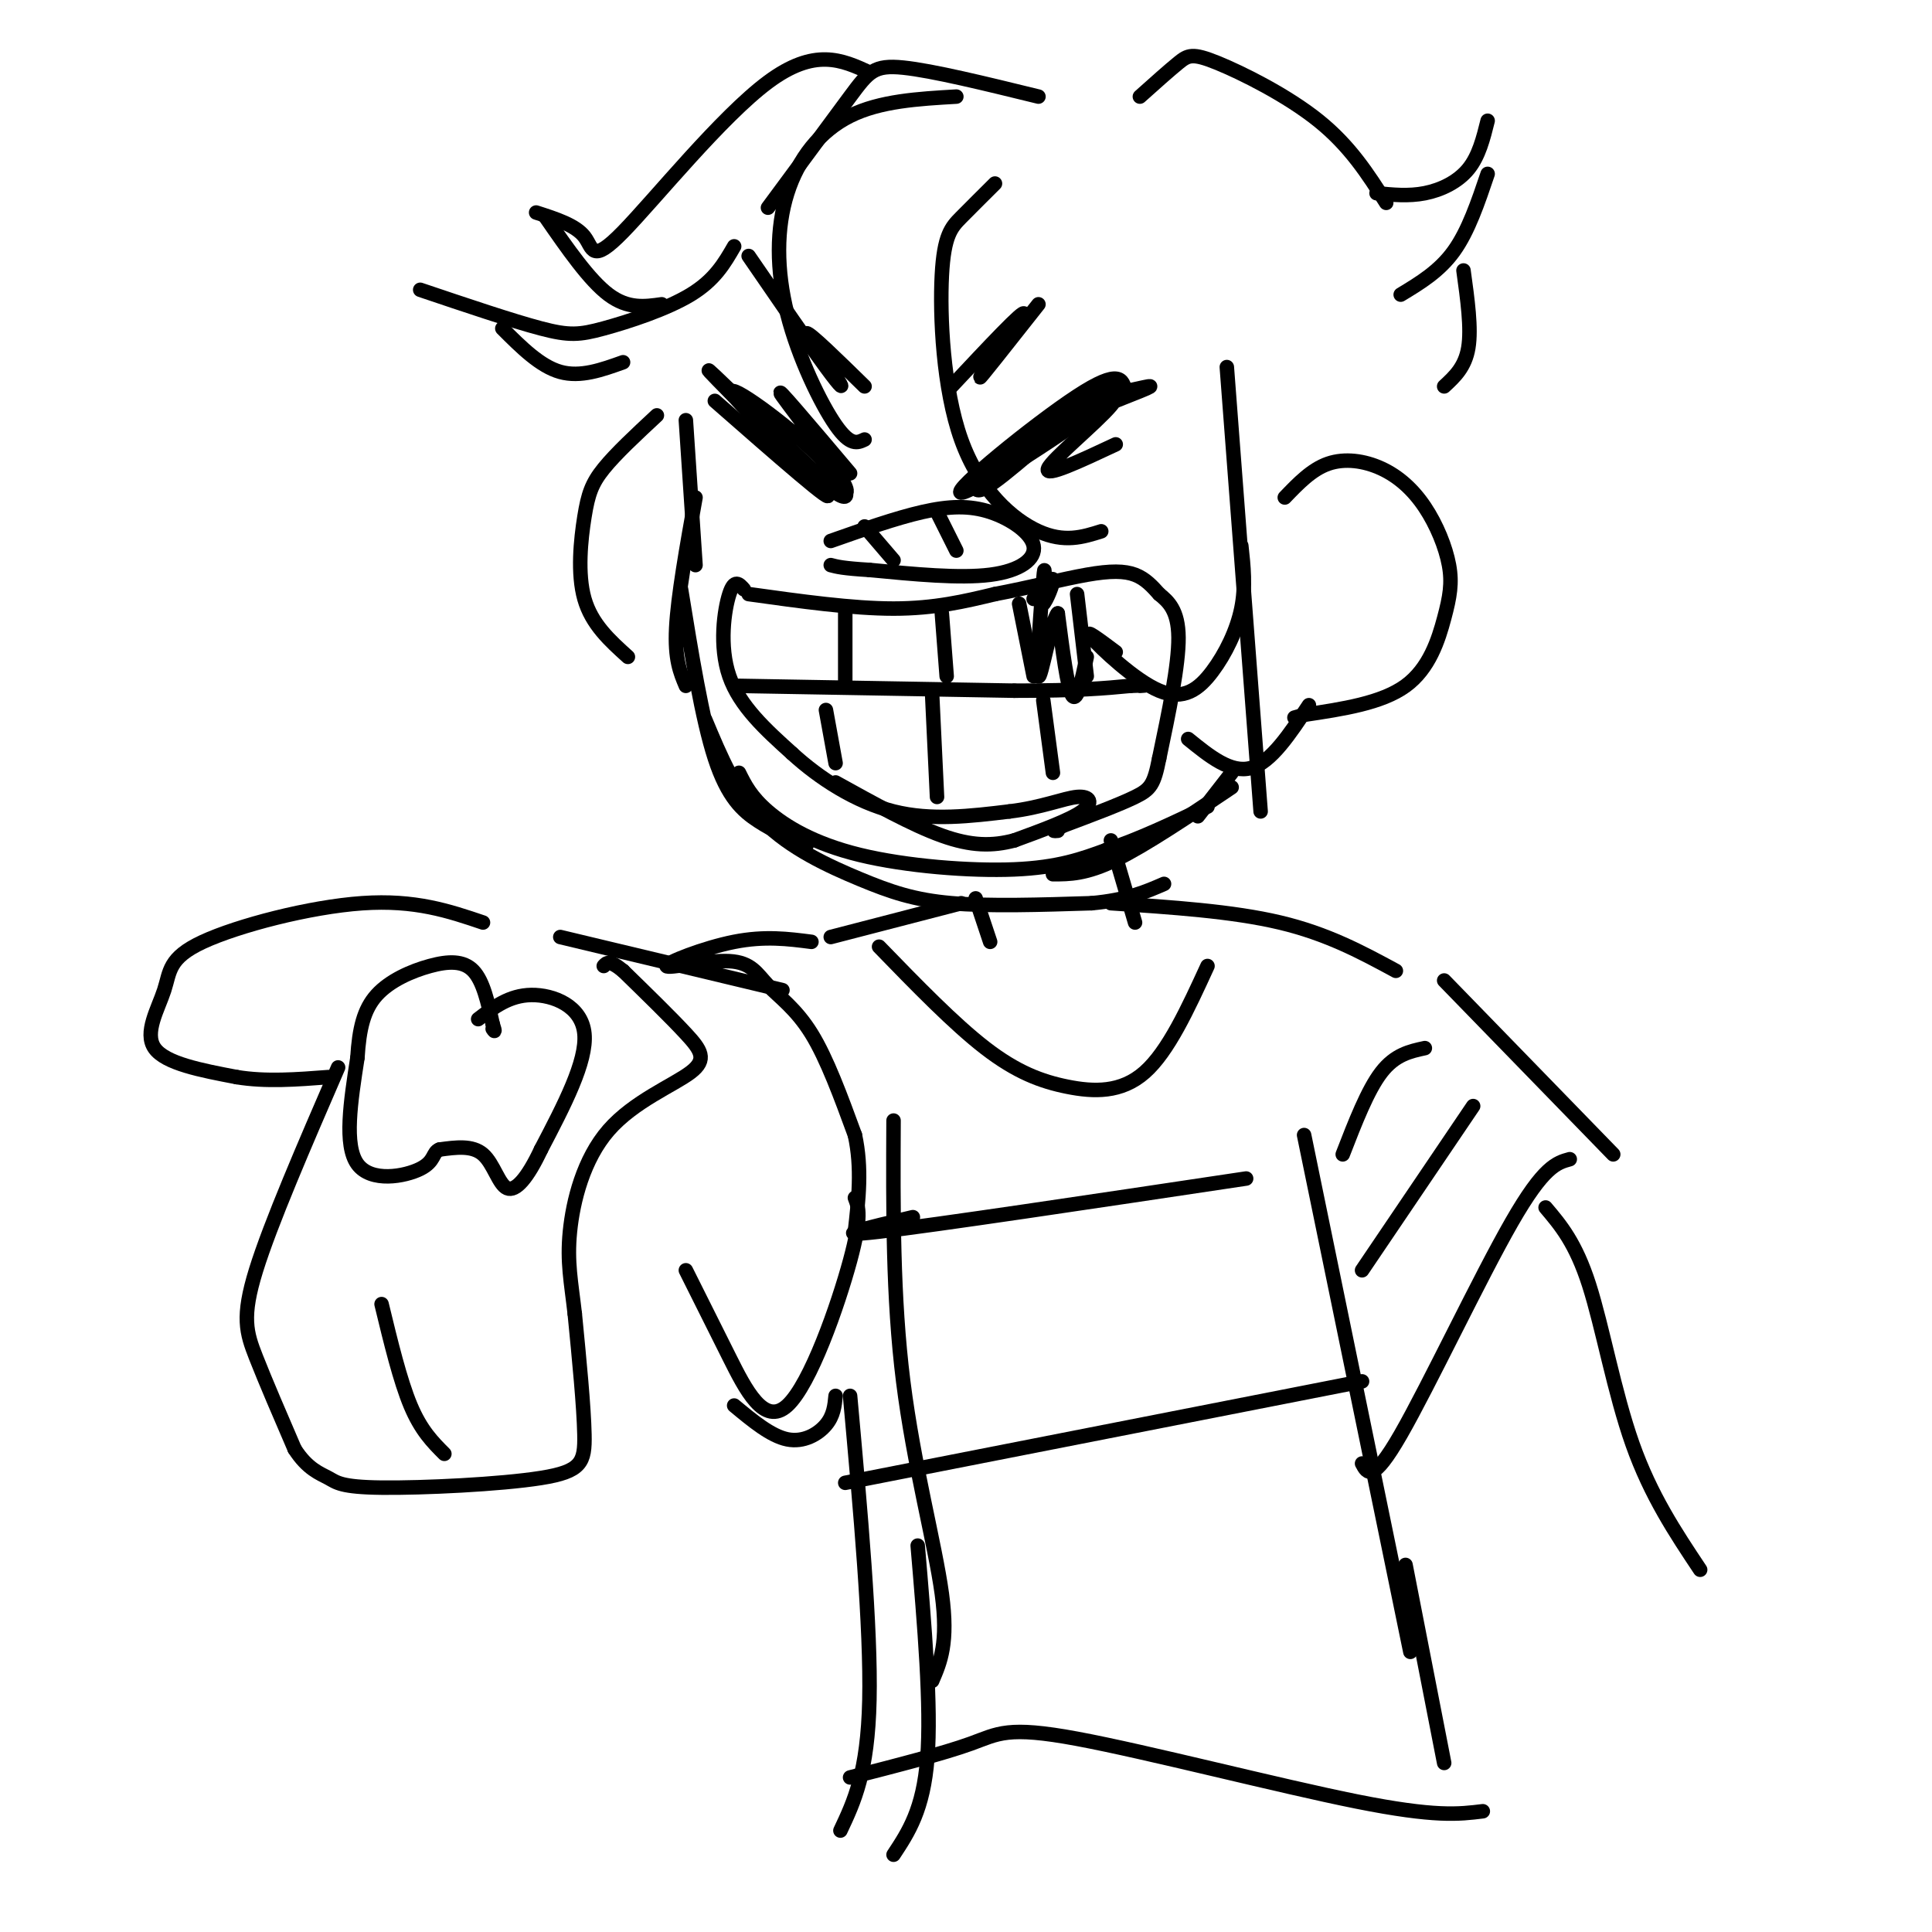 <svg viewBox='0 0 400 400' version='1.1' xmlns='http://www.w3.org/2000/svg' xmlns:xlink='http://www.w3.org/1999/xlink'><g fill='none' stroke='rgb(0,0,0)' stroke-width='3' stroke-linecap='round' stroke-linejoin='round'><path d='M142,87c0.000,0.000 2.000,30.000 2,30'/><path d='M144,103c-1.833,10.250 -3.667,20.500 -4,27c-0.333,6.500 0.833,9.250 2,12'/><path d='M141,122c2.178,13.444 4.356,26.889 7,35c2.644,8.111 5.756,10.889 9,13c3.244,2.111 6.622,3.556 10,5'/><path d='M146,149c3.202,7.667 6.405,15.333 12,21c5.595,5.667 13.583,9.333 20,12c6.417,2.667 11.262,4.333 19,5c7.738,0.667 18.369,0.333 29,0'/><path d='M226,187c7.333,-0.667 11.167,-2.333 15,-4'/><path d='M155,123c10.750,1.500 21.500,3.000 30,3c8.500,0.000 14.750,-1.500 21,-3'/><path d='M206,123c7.012,-1.321 14.042,-3.125 19,-4c4.958,-0.875 7.845,-0.821 10,0c2.155,0.821 3.577,2.411 5,4'/><path d='M240,123c1.844,1.511 3.956,3.289 4,9c0.044,5.711 -1.978,15.356 -4,25'/><path d='M240,157c-1.067,5.400 -1.733,6.400 -5,8c-3.267,1.600 -9.133,3.800 -15,6'/><path d='M220,171c-2.667,1.167 -1.833,1.083 -1,1'/><path d='M154,122c-0.978,-1.111 -1.956,-2.222 -3,1c-1.044,3.222 -2.156,10.778 0,17c2.156,6.222 7.578,11.111 13,16'/><path d='M164,156c5.622,5.156 13.178,10.044 21,12c7.822,1.956 15.911,0.978 24,0'/><path d='M209,168c6.655,-0.786 11.292,-2.750 14,-3c2.708,-0.250 3.488,1.214 1,3c-2.488,1.786 -8.244,3.893 -14,6'/><path d='M210,174c-4.533,1.200 -8.867,1.200 -15,-1c-6.133,-2.200 -14.067,-6.600 -22,-11'/><path d='M175,127c0.000,0.000 0.000,15.000 0,15'/><path d='M153,142c0.000,0.000 57.000,1.000 57,1'/><path d='M210,143c13.500,0.000 18.750,-0.500 24,-1'/><path d='M234,142c4.333,-0.167 3.167,-0.083 2,0'/><path d='M211,125c0.000,0.000 3.000,15.000 3,15'/><path d='M223,123c0.000,0.000 2.000,17.000 2,17'/><path d='M225,136c-1.000,4.750 -2.000,9.500 -3,8c-1.000,-1.500 -2.000,-9.250 -3,-17'/><path d='M219,127c-1.429,1.560 -3.500,13.958 -4,13c-0.500,-0.958 0.571,-15.274 1,-20c0.429,-4.726 0.214,0.137 0,5'/><path d='M216,125c0.622,-0.511 2.178,-4.289 2,-5c-0.178,-0.711 -2.089,1.644 -4,4'/><path d='M193,144c0.000,0.000 1.000,21.000 1,21'/><path d='M171,147c0.000,0.000 2.000,11.000 2,11'/><path d='M216,145c0.000,0.000 2.000,15.000 2,15'/><path d='M195,127c0.000,0.000 1.000,13.000 1,13'/><path d='M148,83c12.956,11.356 25.911,22.711 23,19c-2.911,-3.711 -21.689,-22.489 -24,-25c-2.311,-2.511 11.844,11.244 26,25'/><path d='M173,102c4.302,2.921 2.056,-2.278 -5,-9c-7.056,-6.722 -18.922,-14.967 -16,-11c2.922,3.967 20.633,20.145 23,20c2.367,-0.145 -10.609,-16.613 -13,-20c-2.391,-3.387 5.805,6.306 14,16'/><path d='M202,101c5.504,-5.802 11.008,-11.604 18,-16c6.992,-4.396 15.472,-7.384 9,-2c-6.472,5.384 -27.896,19.142 -30,19c-2.104,-0.142 15.113,-14.183 24,-20c8.887,-5.817 9.443,-3.408 10,-1'/><path d='M233,81c3.632,-0.689 7.710,-1.910 3,0c-4.710,1.910 -18.210,6.952 -26,12c-7.790,5.048 -9.869,10.101 -6,8c3.869,-2.101 13.687,-11.357 20,-16c6.313,-4.643 9.123,-4.673 6,-1c-3.123,3.673 -12.178,11.049 -13,13c-0.822,1.951 6.589,-1.525 14,-5'/><path d='M266,103c2.791,-2.910 5.581,-5.820 9,-7c3.419,-1.180 7.466,-0.630 11,1c3.534,1.630 6.555,4.340 9,8c2.445,3.660 4.315,8.270 5,12c0.685,3.730 0.184,6.581 -1,11c-1.184,4.419 -3.053,10.405 -8,14c-4.947,3.595 -12.974,4.797 -21,6'/><path d='M270,148c-3.500,1.000 -1.750,0.500 0,0'/><path d='M198,20c-7.896,0.458 -15.793,0.915 -22,4c-6.207,3.085 -10.726,8.796 -13,16c-2.274,7.204 -2.305,15.901 0,25c2.305,9.099 6.944,18.600 10,23c3.056,4.400 4.528,3.700 6,3'/><path d='M206,38c-2.491,2.478 -4.982,4.957 -7,7c-2.018,2.043 -3.561,3.651 -4,12c-0.439,8.349 0.228,23.440 4,34c3.772,10.560 10.649,16.589 16,19c5.351,2.411 9.175,1.206 13,0'/><path d='M254,76c0.000,0.000 7.000,92.000 7,92'/><path d='M257,113c0.466,4.236 0.931,8.472 0,13c-0.931,4.528 -3.260,9.348 -6,13c-2.740,3.652 -5.892,6.137 -11,4c-5.108,-2.137 -12.174,-8.896 -14,-11c-1.826,-2.104 1.587,0.448 5,3'/><path d='M246,153c4.417,3.583 8.833,7.167 13,6c4.167,-1.167 8.083,-7.083 12,-13'/><path d='M236,20c3.018,-2.702 6.036,-5.405 8,-7c1.964,-1.595 2.875,-2.083 8,0c5.125,2.083 14.464,6.738 21,12c6.536,5.262 10.268,11.131 14,17'/><path d='M285,40c3.311,0.333 6.622,0.667 10,0c3.378,-0.667 6.822,-2.333 9,-5c2.178,-2.667 3.089,-6.333 4,-10'/><path d='M308,36c-2.000,5.917 -4.000,11.833 -7,16c-3.000,4.167 -7.000,6.583 -11,9'/><path d='M303,56c0.833,6.000 1.667,12.000 1,16c-0.667,4.000 -2.833,6.000 -5,8'/><path d='M155,53c6.286,9.161 12.571,18.321 16,23c3.429,4.679 4.000,4.875 2,2c-2.000,-2.875 -6.571,-8.821 -6,-9c0.571,-0.179 6.286,5.411 12,11'/><path d='M197,80c7.600,-8.111 15.200,-16.222 15,-15c-0.200,1.222 -8.200,11.778 -9,13c-0.800,1.222 5.600,-6.889 12,-15'/><path d='M215,20c-10.978,-2.689 -21.956,-5.378 -28,-6c-6.044,-0.622 -7.156,0.822 -11,6c-3.844,5.178 -10.422,14.089 -17,23'/><path d='M152,51c-2.006,3.482 -4.012,6.964 -9,10c-4.988,3.036 -12.958,5.625 -18,7c-5.042,1.375 -7.155,1.536 -13,0c-5.845,-1.536 -15.423,-4.768 -25,-8'/><path d='M104,68c3.917,3.917 7.833,7.833 12,9c4.167,1.167 8.583,-0.417 13,-2'/><path d='M136,86c-4.250,3.952 -8.500,7.905 -11,11c-2.500,3.095 -3.250,5.333 -4,10c-0.750,4.667 -1.500,11.762 0,17c1.500,5.238 5.250,8.619 9,12'/><path d='M180,15c-5.661,-2.601 -11.321,-5.202 -21,2c-9.679,7.202 -23.375,24.208 -30,31c-6.625,6.792 -6.179,3.369 -8,1c-1.821,-2.369 -5.911,-3.685 -10,-5'/><path d='M113,45c4.500,6.500 9.000,13.000 13,16c4.000,3.000 7.500,2.500 11,2'/><path d='M172,112c6.750,-2.373 13.499,-4.746 19,-6c5.501,-1.254 9.753,-1.388 14,0c4.247,1.388 8.490,4.297 9,7c0.510,2.703 -2.711,5.201 -9,6c-6.289,0.799 -15.644,-0.100 -25,-1'/><path d='M180,118c-5.500,-0.333 -6.750,-0.667 -8,-1'/><path d='M179,109c0.000,0.000 6.000,7.000 6,7'/><path d='M194,106c0.000,0.000 4.000,8.000 4,8'/><path d='M218,181c3.417,0.000 6.833,0.000 13,-3c6.167,-3.000 15.083,-9.000 24,-15'/><path d='M248,169c0.000,0.000 7.000,-9.000 7,-9'/><path d='M100,191c-7.029,-2.380 -14.057,-4.759 -25,-4c-10.943,0.759 -25.799,4.657 -33,8c-7.201,3.343 -6.746,6.131 -8,10c-1.254,3.869 -4.215,8.820 -2,12c2.215,3.180 9.608,4.590 17,6'/><path d='M49,223c6.000,1.000 12.500,0.500 19,0'/><path d='M70,221c-7.000,16.156 -14.000,32.311 -17,42c-3.000,9.689 -2.000,12.911 0,18c2.000,5.089 5.000,12.044 8,19'/><path d='M61,300c2.651,4.162 5.279,5.065 7,6c1.721,0.935 2.533,1.900 11,2c8.467,0.100 24.587,-0.665 33,-2c8.413,-1.335 9.118,-3.238 9,-9c-0.118,-5.762 -1.059,-15.381 -2,-25'/><path d='M119,272c-0.752,-6.615 -1.632,-10.654 -1,-17c0.632,-6.346 2.778,-15.000 8,-21c5.222,-6.000 13.521,-9.346 17,-12c3.479,-2.654 2.137,-4.615 -1,-8c-3.137,-3.385 -8.068,-8.192 -13,-13'/><path d='M129,201c-2.833,-2.333 -3.417,-1.667 -4,-1'/><path d='M99,211c3.222,-2.467 6.444,-4.933 11,-5c4.556,-0.067 10.444,2.267 11,8c0.556,5.733 -4.222,14.867 -9,24'/><path d='M112,238c-2.786,5.929 -5.250,8.750 -7,8c-1.750,-0.750 -2.786,-5.071 -5,-7c-2.214,-1.929 -5.607,-1.464 -9,-1'/><path d='M91,238c-1.524,0.548 -0.833,2.417 -4,4c-3.167,1.583 -10.190,2.881 -13,-1c-2.810,-3.881 -1.405,-12.940 0,-22'/><path d='M74,219c0.370,-6.003 1.295,-10.011 4,-13c2.705,-2.989 7.190,-4.959 11,-6c3.810,-1.041 6.946,-1.155 9,1c2.054,2.155 3.027,6.577 4,11'/><path d='M102,212c0.667,2.000 0.333,1.500 0,1'/><path d='M79,270c1.917,7.917 3.833,15.833 6,21c2.167,5.167 4.583,7.583 7,10'/><path d='M116,194c0.000,0.000 46.000,11.000 46,11'/><path d='M202,186c0.000,0.000 3.000,9.000 3,9'/><path d='M230,174c0.000,0.000 5.000,17.000 5,17'/><path d='M153,160c1.226,2.476 2.452,4.952 6,8c3.548,3.048 9.417,6.667 19,9c9.583,2.333 22.881,3.381 32,3c9.119,-0.381 14.060,-2.190 19,-4'/><path d='M229,176c6.667,-2.167 13.833,-5.583 21,-9'/><path d='M199,187c0.000,0.000 -27.000,7.000 -27,7'/><path d='M230,187c12.583,0.833 25.167,1.667 35,4c9.833,2.333 16.917,6.167 24,10'/><path d='M182,196c7.774,8.012 15.548,16.024 22,21c6.452,4.976 11.583,6.917 17,8c5.417,1.083 11.119,1.310 16,-3c4.881,-4.310 8.940,-13.155 13,-22'/><path d='M299,203c0.000,0.000 35.000,36.000 35,36'/><path d='M325,240c-2.689,0.733 -5.378,1.467 -12,13c-6.622,11.533 -17.178,33.867 -23,44c-5.822,10.133 -6.911,8.067 -8,6'/><path d='M270,235c0.000,0.000 22.000,107.000 22,107'/><path d='M168,195c-4.832,-0.625 -9.664,-1.250 -16,0c-6.336,1.250 -14.176,4.374 -14,5c0.176,0.626 8.367,-1.244 13,-1c4.633,0.244 5.709,2.604 8,5c2.291,2.396 5.797,4.827 9,10c3.203,5.173 6.101,13.086 9,21'/><path d='M177,235c1.500,6.833 0.750,13.417 0,20'/><path d='M177,248c0.744,1.911 1.488,3.821 -1,13c-2.488,9.179 -8.208,25.625 -13,30c-4.792,4.375 -8.655,-3.321 -12,-10c-3.345,-6.679 -6.173,-12.339 -9,-18'/><path d='M152,291c3.800,3.156 7.600,6.311 11,7c3.400,0.689 6.400,-1.089 8,-3c1.600,-1.911 1.800,-3.956 2,-6'/><path d='M185,232c-0.089,18.311 -0.178,36.622 2,54c2.178,17.378 6.622,33.822 8,44c1.378,10.178 -0.311,14.089 -2,18'/><path d='M190,320c1.417,16.667 2.833,33.333 2,44c-0.833,10.667 -3.917,15.333 -7,20'/><path d='M176,289c2.167,24.000 4.333,48.000 4,63c-0.333,15.000 -3.167,21.000 -6,27'/><path d='M176,368c9.649,-2.470 19.298,-4.940 25,-7c5.702,-2.060 7.458,-3.708 22,-1c14.542,2.708 41.869,9.774 58,13c16.131,3.226 21.065,2.613 26,2'/><path d='M291,324c0.000,0.000 8.000,41.000 8,41'/><path d='M189,252c-9.250,2.167 -18.500,4.333 -7,3c11.500,-1.333 43.750,-6.167 76,-11'/><path d='M175,307c0.000,0.000 107.000,-21.000 107,-21'/><path d='M278,239c2.583,-6.667 5.167,-13.333 8,-17c2.833,-3.667 5.917,-4.333 9,-5'/><path d='M282,263c0.000,0.000 23.000,-34.000 23,-34'/><path d='M320,250c3.111,3.667 6.222,7.333 9,16c2.778,8.667 5.222,22.333 9,33c3.778,10.667 8.889,18.333 14,26'/></g>
</svg>